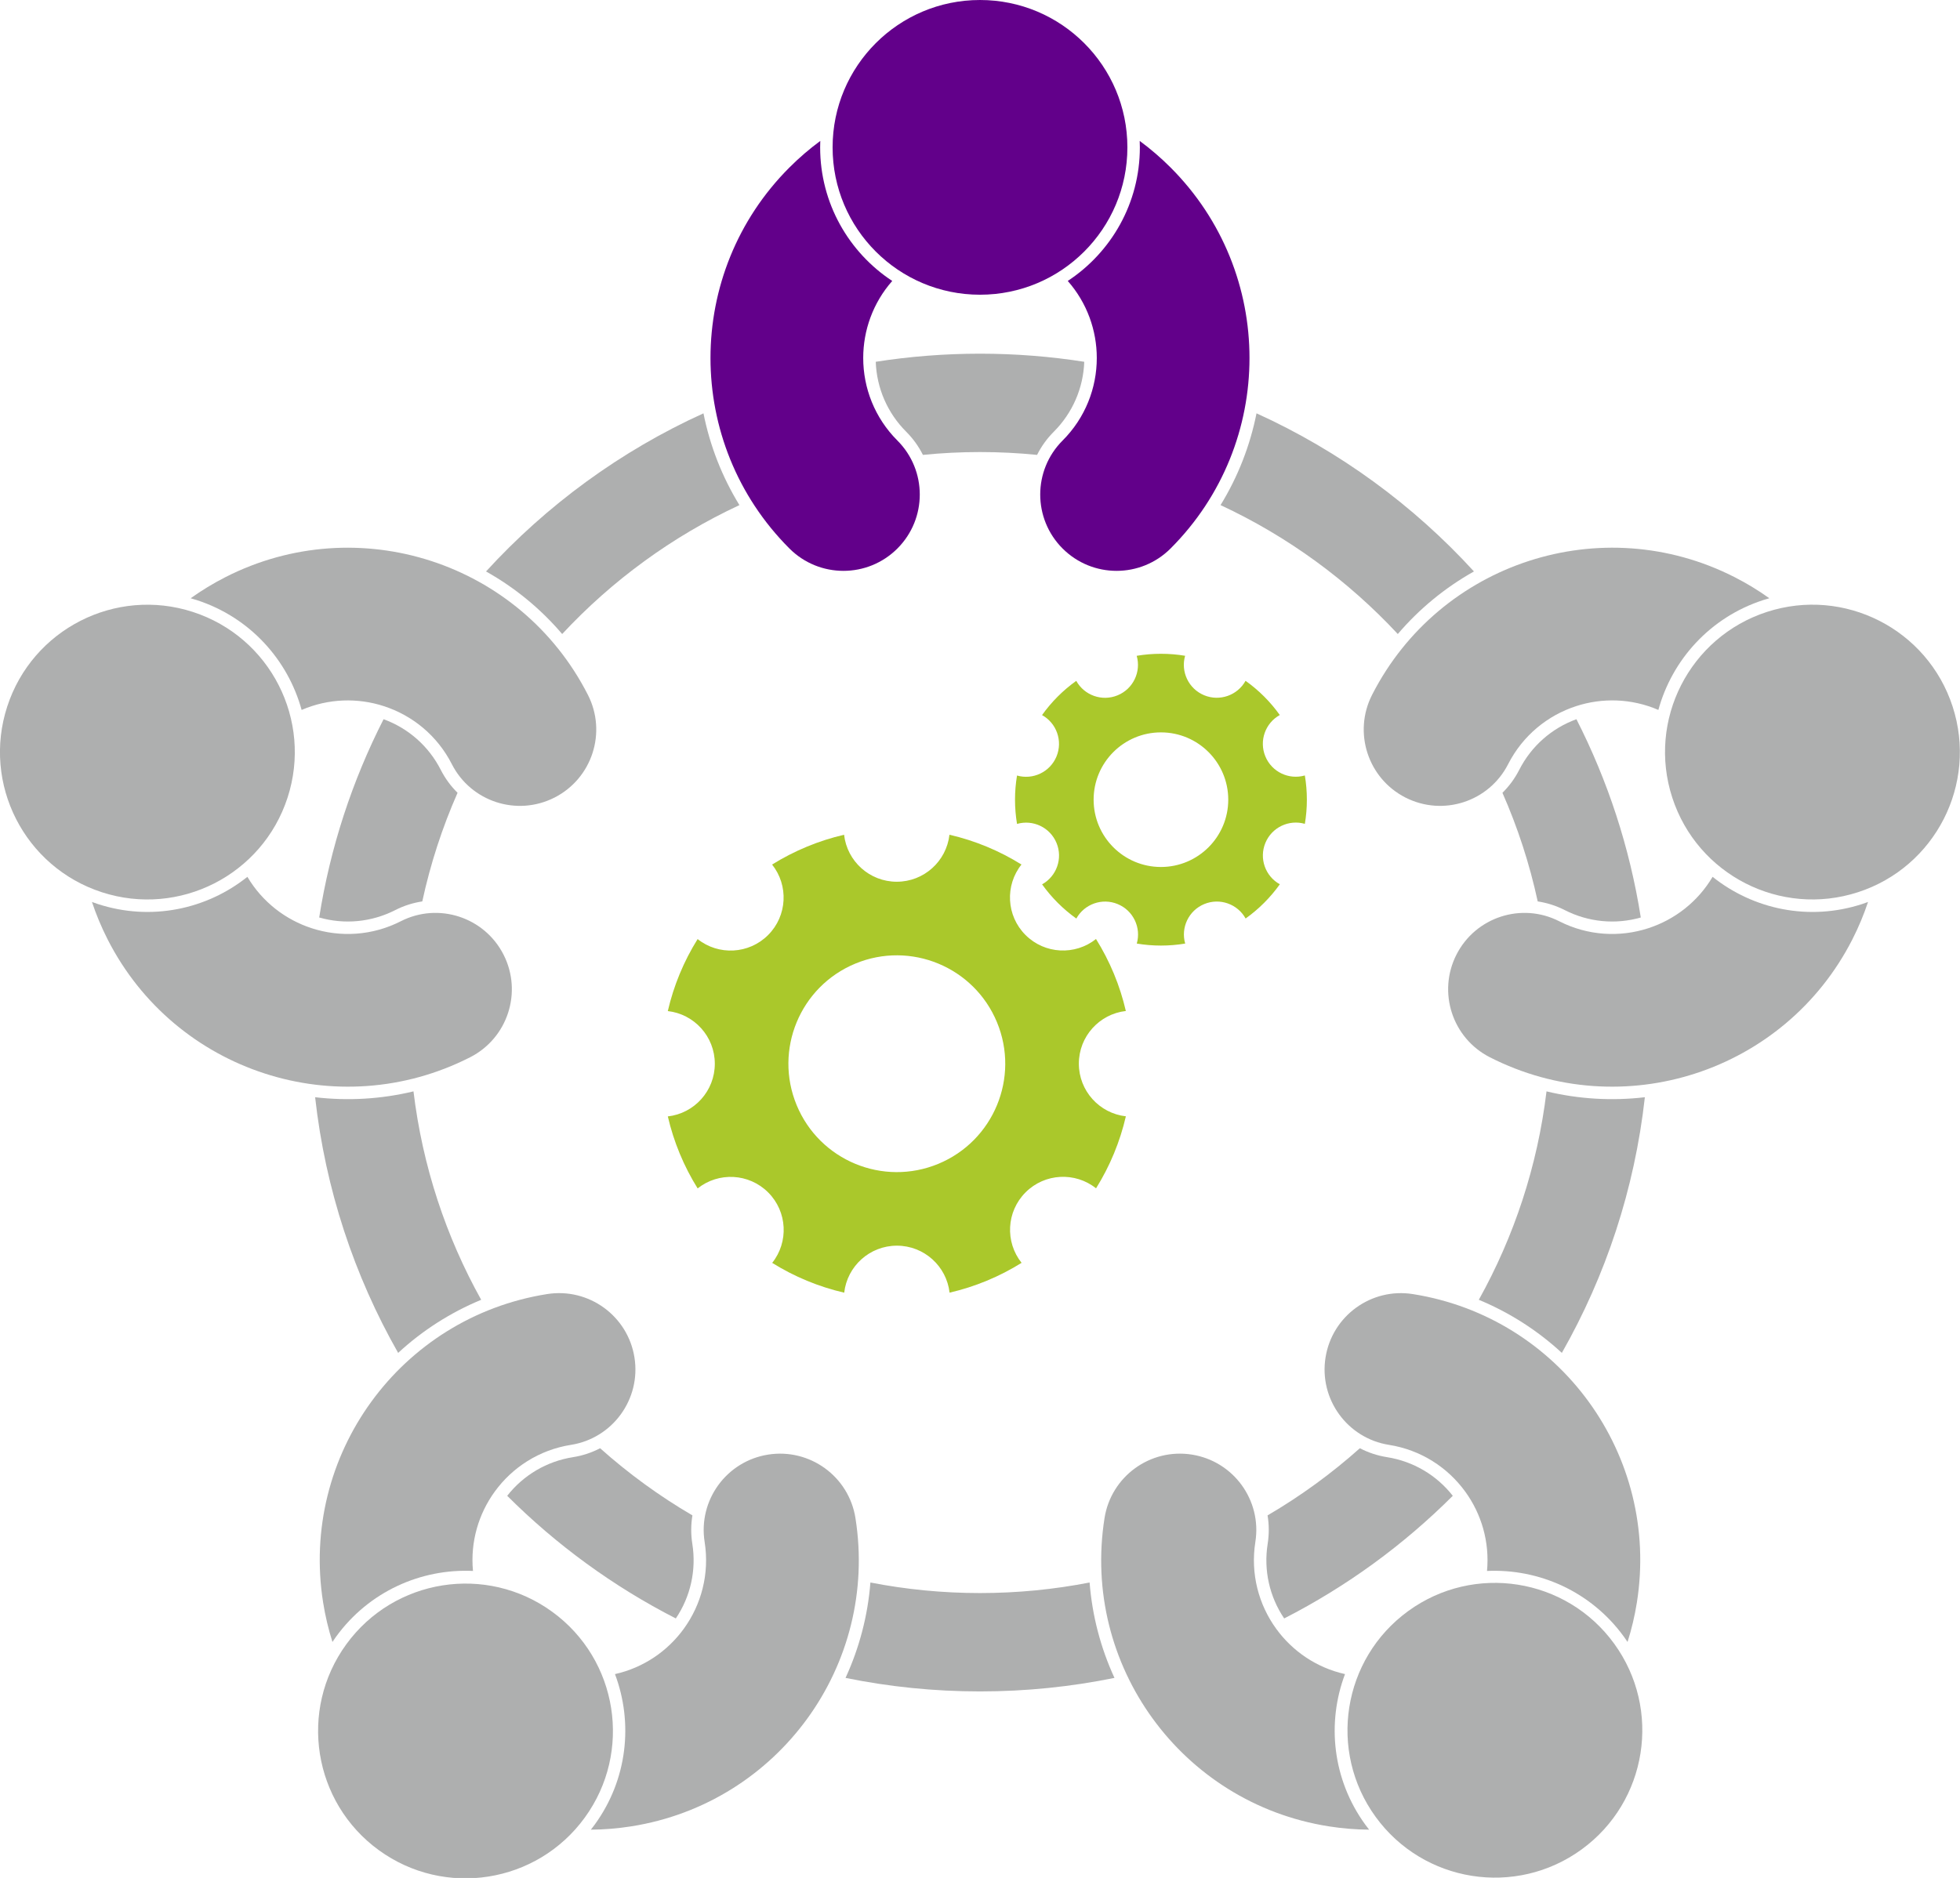 <!-- Generator: Adobe Illustrator 19.2.1, SVG Export Plug-In  -->
<svg version="1.1"
	 xmlns="http://www.w3.org/2000/svg" xmlns:xlink="http://www.w3.org/1999/xlink" xmlns:a="http://ns.adobe.com/AdobeSVGViewerExtensions/3.0/"
	 x="0px" y="0px" width="212.599px" height="203.751px" viewBox="0 0 212.599 203.751"
	 style="enable-background:new 0 0 212.599 203.751;" xml:space="preserve">
<style type="text/css">
	.st0{fill-rule:evenodd;clip-rule:evenodd;fill:#AAC82B;}
	.st1{fill-rule:evenodd;clip-rule:evenodd;fill:#AEAFAF;}
	.st2{fill-rule:evenodd;clip-rule:evenodd;fill:#62008A;}
</style>
<defs>
</defs>
<g>
	<path class="st0" d="M87.523,91.86c1.329-0.55,2.678-0.98,4.034-1.294c0.324,2.869,2.759,5.098,5.714,5.098
		c2.956,0,5.39-2.23,5.715-5.099c2.763,0.638,5.406,1.731,7.812,3.233c-1.798,2.258-1.652,5.555,0.437,7.644
		c2.09,2.09,5.389,2.235,7.647,0.435c0.739,1.185,1.393,2.444,1.945,3.776c0.55,1.329,0.978,2.677,1.292,4.034
		c-2.868,0.325-5.097,2.759-5.097,5.714c0,2.956,2.23,5.39,5.1,5.714c-0.638,2.763-1.732,5.406-3.234,7.812
		c-2.258-1.798-5.554-1.652-7.644,0.437c-2.091,2.09-2.235,5.39-0.434,7.647c-1.184,0.74-2.444,1.392-3.777,1.944
		c-1.329,0.55-2.678,0.978-4.034,1.292c-0.325-2.868-2.759-5.097-5.714-5.097c-2.956,0-5.39,2.23-5.714,5.1
		c-2.764-0.638-5.406-1.732-7.812-3.234c1.798-2.258,1.652-5.554-0.437-7.644c-2.091-2.09-5.39-2.235-7.648-0.434
		c-0.74-1.184-1.392-2.445-1.944-3.778c-0.55-1.329-0.978-2.677-1.292-4.034c2.868-0.325,5.097-2.759,5.097-5.714
		c0-2.956-2.23-5.39-5.099-5.715c0.638-2.763,1.732-5.406,3.234-7.812c2.258,1.798,5.554,1.652,7.644-0.437
		c2.09-2.09,2.235-5.39,0.434-7.648C84.93,93.065,86.191,92.412,87.523,91.86L87.523,91.86z M92.778,104.546
		c5.999-2.485,12.878,0.364,15.363,6.363c2.485,6-0.364,12.878-6.363,15.363c-6,2.485-12.878-0.364-15.363-6.364
		C83.929,113.91,86.778,107.031,92.778,104.546z"/>
	<path class="st0" d="M125.926,70.933c0.893,0,1.769,0.074,2.622,0.216c-0.496,1.723,0.371,3.581,2.066,4.283
		c1.696,0.702,3.623,0.002,4.491-1.567c1.434,1.023,2.69,2.278,3.713,3.712c-1.568,0.868-2.268,2.794-1.566,4.49
		c0.702,1.696,2.561,2.563,4.284,2.067c0.143,0.855,0.219,1.733,0.219,2.629c0,0.893-0.075,1.769-0.218,2.621
		c-1.723-0.495-3.58,0.372-4.282,2.067c-0.702,1.696-0.002,3.623,1.568,4.49c-1.023,1.434-2.278,2.69-3.712,3.713
		c-0.868-1.568-2.794-2.268-4.489-1.566c-1.696,0.703-2.563,2.561-2.066,4.285c-0.855,0.143-1.734,0.218-2.629,0.218
		c-0.893,0-1.769-0.075-2.622-0.218c0.495-1.723-0.372-3.58-2.067-4.282c-1.696-0.702-3.623-0.002-4.49,1.568
		c-1.434-1.022-2.69-2.278-3.714-3.712c1.568-0.868,2.268-2.794,1.566-4.489c-0.703-1.696-2.561-2.563-4.285-2.066
		c-0.143-0.855-0.218-1.733-0.218-2.629c0-0.893,0.075-1.769,0.218-2.622c1.722,0.495,3.58-0.372,4.282-2.067
		c0.702-1.696,0.002-3.623-1.568-4.49c1.022-1.434,2.278-2.69,3.711-3.713c0.868,1.568,2.794,2.268,4.49,1.566
		c1.696-0.703,2.563-2.561,2.066-4.285C124.152,71.008,125.03,70.933,125.926,70.933L125.926,70.933z M125.926,79.46
		c4.033,0,7.301,3.269,7.301,7.302c0,4.033-3.269,7.302-7.301,7.302c-4.033,0-7.302-3.269-7.302-7.302S121.892,79.46,125.926,79.46z
		"/>
</g>
<path class="st1" d="M106.299,38.373c3.847,0,7.624,0.302,11.309,0.879c-0.103,2.86-1.273,5.557-3.306,7.591
	c-0.755,0.755-1.358,1.604-1.811,2.51c-2.037-0.203-4.102-0.308-6.192-0.308c-2.09,0-4.155,0.105-6.192,0.308
	c-0.452-0.906-1.055-1.755-1.81-2.51c-2.033-2.033-3.204-4.73-3.306-7.591C98.676,38.675,102.452,38.373,106.299,38.373
	L106.299,38.373z M136.293,44.843c8.993,4.088,17.005,9.957,23.585,17.156c-3.137,1.761-5.93,4.057-8.26,6.789
	c-5.414-5.818-11.934-10.59-19.226-13.986C134.27,51.74,135.59,48.373,136.293,44.843L136.293,44.843z M170.993,78.032
	c3.387,6.645,5.778,13.881,6.982,21.512c-2.752,0.786-5.679,0.506-8.24-0.799c-0.95-0.484-1.942-0.795-2.941-0.945
	c-0.886-4.093-2.175-8.036-3.826-11.785c0.719-0.709,1.338-1.542,1.822-2.491C166.096,80.96,168.302,79.012,170.993,78.032
	L170.993,78.032z M178.416,119.044c-1.111,10-4.253,19.387-9.004,27.739c-2.643-2.44-5.69-4.388-9.007-5.761
	c3.813-6.844,6.365-14.485,7.343-22.613C171.237,119.248,174.845,119.464,178.416,119.044L178.416,119.044z M157.582,162.288
	c-5.338,5.333-11.505,9.838-18.289,13.306c-1.601-2.375-2.241-5.248-1.791-8.09c0.167-1.053,0.156-2.094-0.01-3.092
	c3.582-2.094,6.935-4.538,10.012-7.286c0.9,0.469,1.889,0.803,2.946,0.97C153.287,158.547,155.818,160.038,157.582,162.288
	L157.582,162.288z M120.885,182.045c-4.712,0.961-9.59,1.467-14.586,1.467c-4.996,0-9.874-0.505-14.585-1.467
	c1.505-3.269,2.417-6.77,2.698-10.35c3.847,0.749,7.821,1.145,11.888,1.145c4.067,0,8.04-0.396,11.888-1.145
	C118.468,175.276,119.379,178.777,120.885,182.045L120.885,182.045z M73.305,175.594c-6.784-3.469-12.95-7.974-18.289-13.306
	c1.764-2.25,4.294-3.742,7.132-4.191c1.057-0.167,2.047-0.501,2.946-0.97c3.077,2.747,6.429,5.191,10.012,7.286
	c-0.166,0.997-0.177,2.038-0.01,3.091C75.546,170.346,74.906,173.219,73.305,175.594L73.305,175.594z M43.186,146.783
	c-4.753-8.351-7.893-17.739-9.005-27.739c3.572,0.42,7.18,0.204,10.669-0.635c0.978,8.126,3.529,15.769,7.343,22.613
	C48.876,142.395,45.83,144.342,43.186,146.783L43.186,146.783z M34.623,99.544c1.204-7.631,3.596-14.868,6.983-21.512
	c2.691,0.981,4.897,2.928,6.203,5.492c0.483,0.949,1.103,1.783,1.822,2.491c-1.651,3.748-2.941,7.691-3.826,11.785
	c-0.999,0.15-1.992,0.461-2.941,0.945C40.301,100.05,37.375,100.33,34.623,99.544L34.623,99.544z M52.72,62
	c6.58-7.2,14.592-13.069,23.585-17.156c0.703,3.529,2.023,6.897,3.9,9.959c-7.292,3.396-13.812,8.168-19.226,13.986
	C58.65,66.057,55.857,63.76,52.72,62z"/>
<g>
	<g>
		<circle class="st2" cx="106.299" cy="15.988" r="15.988"/>
		<path class="st2" d="M123.623,15.29c1.168,0.862,2.288,1.822,3.346,2.88c5.708,5.708,8.562,13.19,8.562,20.67
			c0,7.481-2.854,14.962-8.562,20.67c-3.234,3.234-8.478,3.234-11.712,0c-3.234-3.234-3.234-8.478,0-11.712
			c2.473-2.473,3.71-5.716,3.71-8.958c0-2.987-1.05-5.973-3.148-8.359c4.71-3.1,7.82-8.433,7.82-14.493
			C123.638,15.754,123.633,15.521,123.623,15.29z"/>
		<path class="st2" d="M97.341,47.798c3.234,3.234,3.234,8.478,0,11.712c-3.234,3.234-8.478,3.234-11.712,0
			c-5.708-5.708-8.563-13.19-8.563-20.67c0-7.481,2.854-14.962,8.563-20.67c1.058-1.058,2.177-2.018,3.346-2.88
			c-0.009,0.232-0.015,0.464-0.015,0.698c0,6.06,3.11,11.393,7.82,14.493c-2.099,2.385-3.148,5.372-3.148,8.359
			C93.632,42.082,94.868,45.324,97.341,47.798z"/>
	</g>
	<g>
		
			<ellipse transform="matrix(0.309 -0.951 0.951 0.309 -66.556 71.593)" class="st1" cx="15.992" cy="81.6" rx="15.987" ry="15.988"/>
		<path class="st1" d="M20.681,64.908c1.181-0.845,2.439-1.613,3.773-2.292c7.193-3.665,15.19-4.068,22.305-1.756
			c7.114,2.312,13.347,7.338,17.012,14.531c2.076,4.075,0.456,9.062-3.619,11.139c-4.075,2.076-9.062,0.456-11.139-3.619
			c-1.588-3.116-4.289-5.294-7.373-6.296c-2.841-0.923-6.005-0.847-8.923,0.411c-1.493-5.438-5.604-10.043-11.367-11.916
			C21.128,65.037,20.904,64.971,20.681,64.908z"/>
		<path class="st1" d="M43.477,99.949c4.075-2.077,9.062-0.456,11.139,3.619c2.076,4.075,0.456,9.062-3.619,11.139
			c-7.193,3.665-15.19,4.068-22.305,1.756c-7.115-2.312-13.347-7.338-17.012-14.531c-0.679-1.333-1.246-2.694-1.705-4.072
			c0.218,0.08,0.437,0.158,0.659,0.23c5.763,1.873,11.796,0.563,16.2-2.958c1.62,2.733,4.136,4.654,6.977,5.577
			C36.895,101.711,40.361,101.537,43.477,99.949z"/>
	</g>
	<g>
		
			<ellipse transform="matrix(0.588 -0.809 0.809 0.588 -131.091 118.242)" class="st1" cx="50.486" cy="187.762" rx="15.988" ry="15.988"/>
		<path class="st1" d="M36.06,178.144c-0.439-1.385-0.78-2.819-1.014-4.297c-1.263-7.974,0.825-15.704,5.222-21.756
			c4.397-6.052,11.104-10.427,19.077-11.69c4.518-0.715,8.76,2.367,9.475,6.884c0.716,4.518-2.367,8.76-6.884,9.475
			c-3.454,0.547-6.361,2.443-8.267,5.067c-1.756,2.417-2.662,5.449-2.366,8.613c-5.633-0.26-11.283,2.226-14.845,7.129
			C36.321,177.76,36.189,177.951,36.06,178.144z"/>
		<path class="st1" d="M76.431,167.293c-0.716-4.518,2.367-8.76,6.884-9.475c4.518-0.715,8.76,2.367,9.475,6.884
			c1.263,7.974-0.825,15.704-5.222,21.756c-4.397,6.052-11.104,10.427-19.077,11.69c-1.478,0.234-2.947,0.353-4.399,0.363
			c0.144-0.182,0.285-0.366,0.422-0.556c3.562-4.902,4.181-11.045,2.192-16.322c3.1-0.696,5.705-2.495,7.46-4.912
			C76.072,174.097,76.978,170.747,76.431,167.293z"/>
	</g>
	<g>
		
			<ellipse transform="matrix(0.809 -0.588 0.588 0.809 -79.403 131.148)" class="st1" cx="162.112" cy="187.762" rx="15.987" ry="15.988"/>
		<path class="st1" d="M148.507,198.51c-1.452-0.01-2.922-0.129-4.4-0.363c-7.974-1.263-14.68-5.637-19.077-11.69
			c-4.397-6.052-6.485-13.782-5.222-21.755c0.715-4.518,4.958-7.6,9.475-6.885c4.518,0.716,7.6,4.958,6.885,9.475
			c-0.547,3.455,0.358,6.805,2.264,9.428c1.756,2.417,4.36,4.216,7.46,4.912c-1.988,5.277-1.37,11.419,2.192,16.322
			C148.221,198.143,148.363,198.328,148.507,198.51z"/>
		<path class="st1" d="M150.662,156.762c-4.518-0.715-7.6-4.958-6.884-9.475c0.715-4.517,4.958-7.6,9.475-6.884
			c7.974,1.263,14.68,5.637,19.077,11.689c4.397,6.052,6.485,13.782,5.223,21.756c-0.234,1.478-0.576,2.912-1.015,4.297
			c-0.129-0.193-0.261-0.385-0.398-0.574c-3.562-4.903-9.212-7.389-14.845-7.129c0.295-3.163-0.61-6.197-2.366-8.613
			C157.022,159.206,154.116,157.309,150.662,156.762z"/>
	</g>
	<g>
		
			<ellipse transform="matrix(0.951 -0.309 0.309 0.951 -15.593 64.746)" class="st1" cx="196.606" cy="81.6" rx="15.988" ry="15.988"/>
		<path class="st1" d="M202.624,97.86c-0.458,1.378-1.025,2.739-1.705,4.072c-3.665,7.193-9.898,12.219-17.013,14.531
			c-7.115,2.312-15.111,1.909-22.305-1.756c-4.075-2.076-5.696-7.063-3.619-11.139c2.077-4.075,7.063-5.696,11.139-3.619
			c3.117,1.588,6.583,1.762,9.666,0.76c2.841-0.923,5.357-2.844,6.977-5.577c4.404,3.522,10.437,4.831,16.2,2.959
			C202.187,98.018,202.407,97.94,202.624,97.86z"/>
		<path class="st1" d="M163.585,82.91c-2.077,4.075-7.063,5.696-11.139,3.619c-4.075-2.076-5.696-7.064-3.619-11.139
			c3.665-7.193,9.898-12.219,17.013-14.531c7.114-2.312,15.111-1.909,22.305,1.756c1.333,0.679,2.592,1.447,3.772,2.292
			c-0.223,0.063-0.446,0.129-0.668,0.201c-5.763,1.873-9.875,6.478-11.367,11.916c-2.917-1.259-6.082-1.334-8.923-0.411
			C167.874,77.616,165.173,79.794,163.585,82.91z"/>
	</g>
</g>
</svg>